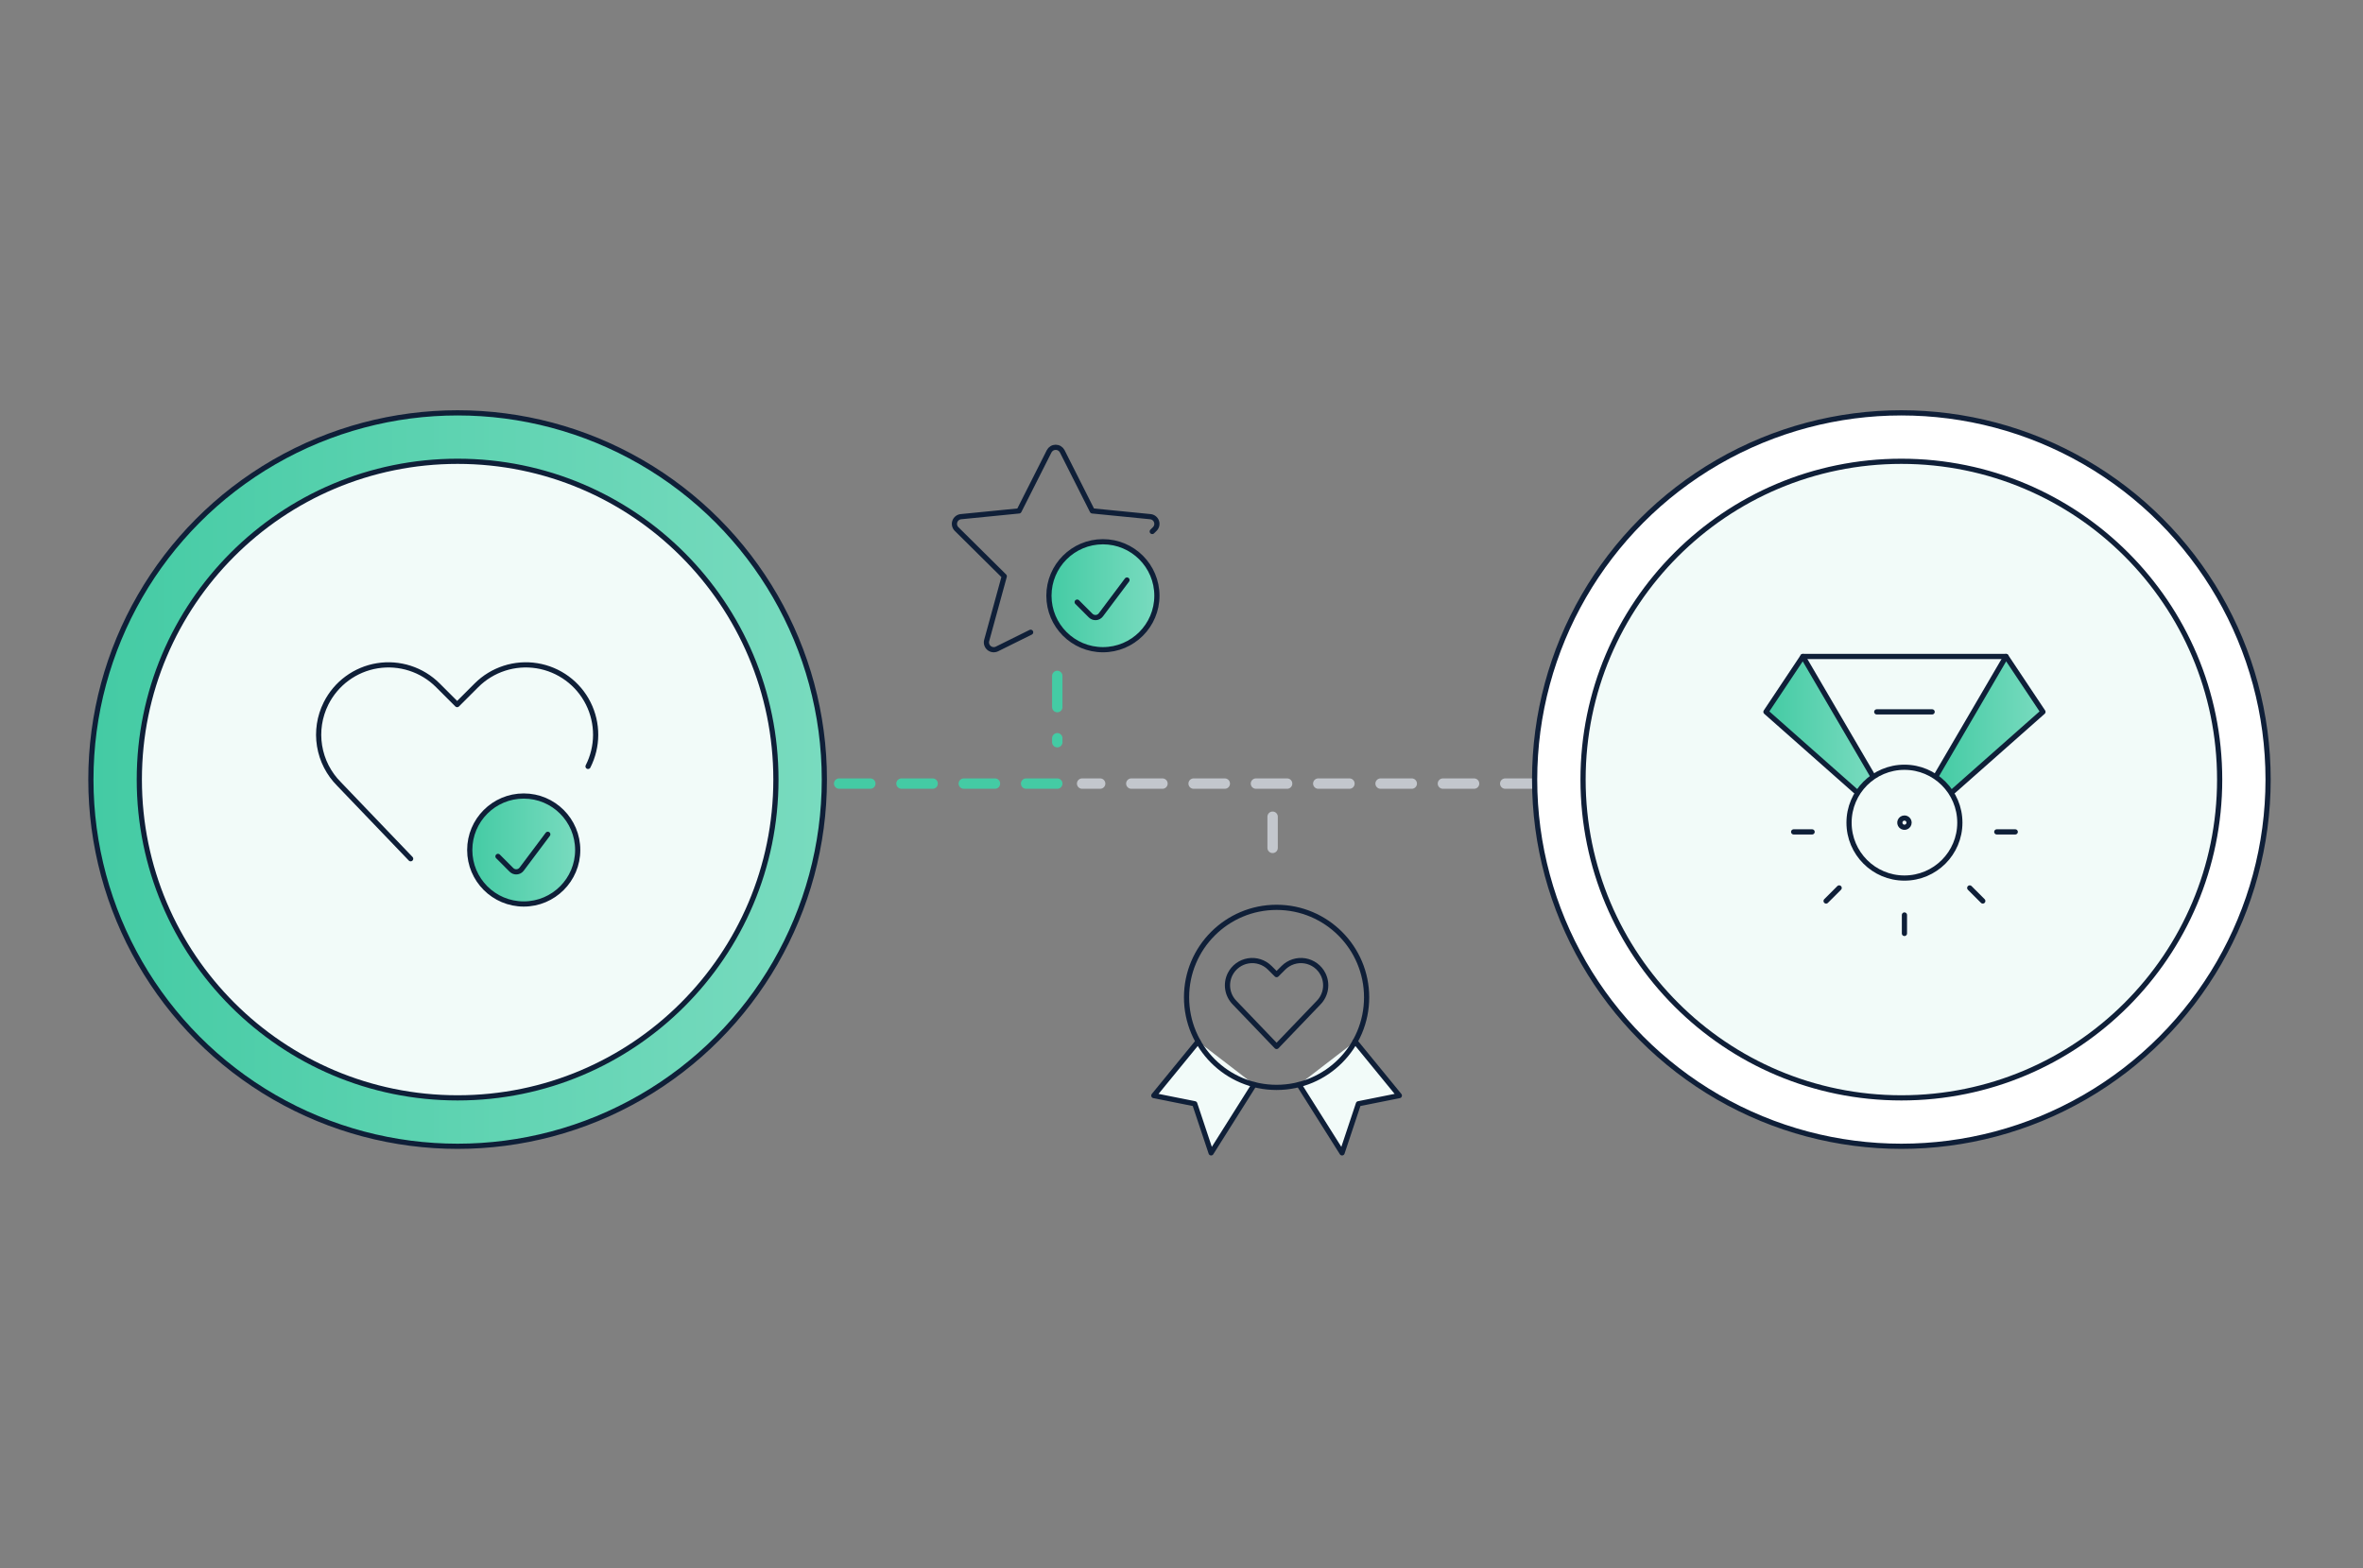 <svg width="455" height="302" viewBox="0 0 455 302" fill="none" xmlns="http://www.w3.org/2000/svg">
<rect x="0" y="0" width="455" height="302" fill="#808080" stroke="none"/>
<path d="M203.582 150.891L56.868 150.891" stroke="#44CBA4" stroke-width="2" stroke-linecap="round" stroke-dasharray="6 6"/>
<path d="M367.836 150.891L208.365 150.891" stroke="#C3C7CD" stroke-width="2" stroke-linecap="round" stroke-dasharray="6 6"/>
<path d="M203.581 130.16L203.581 142.918" stroke="#44CBA4" stroke-width="2" stroke-linecap="round" stroke-dasharray="6 6"/>
<path d="M245.044 157.27L245.044 168.433" stroke="#C3C7CD" stroke-width="2" stroke-linecap="round" stroke-dasharray="6 6"/>
<path d="M386.475 141.323C386.475 141.599 386.698 141.823 386.975 141.823C387.251 141.823 387.475 141.599 387.475 141.323L386.475 141.323ZM386.475 123.781C386.475 124.057 386.698 124.281 386.975 124.281C387.251 124.281 387.475 124.057 387.475 123.781L386.475 123.781ZM387.475 126.97C387.475 126.694 387.251 126.47 386.975 126.47C386.698 126.47 386.475 126.694 386.475 126.97L387.475 126.97ZM386.475 130.16C386.475 130.436 386.698 130.66 386.975 130.66C387.251 130.66 387.475 130.436 387.475 130.16L386.475 130.16ZM387.475 133.349C387.475 133.073 387.251 132.849 386.975 132.849C386.698 132.849 386.475 133.073 386.475 133.349L387.475 133.349ZM386.475 136.539C386.475 136.815 386.698 137.039 386.975 137.039C387.251 137.039 387.475 136.815 387.475 136.539L386.475 136.539ZM387.475 139.728C387.475 139.452 387.251 139.228 386.975 139.228C386.698 139.228 386.475 139.452 386.475 139.728L387.475 139.728ZM386.475 122.186L386.475 123.781L387.475 123.781L387.475 122.186L386.475 122.186ZM386.475 126.97L386.475 130.16L387.475 130.16L387.475 126.97L386.475 126.97ZM386.475 133.349L386.475 136.539L387.475 136.539L387.475 133.349L386.475 133.349ZM386.475 139.728L386.475 141.323L387.475 141.323L387.475 139.728L386.475 139.728Z" fill="#0F1F38"/>
<circle cx="88.115" cy="150.116" r="70.615" fill="url(#paint0_linear_949_113332)" stroke="#0F1F38"/>
<circle cx="88.115" cy="150.117" r="61.289" fill="#F2FBF9" stroke="#0F1F38"/>
<circle cx="366.111" cy="150.116" r="70.615" fill="white" stroke="#0F1F38"/>
<circle cx="366.11" cy="150.117" r="61.289" fill="#F2FBF9" stroke="#0F1F38"/>
<path d="M357.701 152.697L340.036 137.078L347.148 126.41L360.629 149.471" fill="url(#paint1_linear_949_113332)"/>
<path d="M357.701 152.697L340.036 137.078L347.148 126.41L360.629 149.471" stroke="#0F1F38" stroke-linecap="round" stroke-linejoin="round"/>
<path d="M375.709 152.697L393.374 137.078L386.263 126.41L372.784 149.471" fill="url(#paint2_linear_949_113332)"/>
<path d="M375.709 152.697L393.374 137.078L386.263 126.41L372.784 149.471" stroke="#0F1F38" stroke-linecap="round" stroke-linejoin="round"/>
<path d="M347.147 126.41H386.261" stroke="#0F1F38" stroke-linecap="round" stroke-linejoin="round"/>
<path d="M372.037 137.078H366.704H361.37" stroke="#0F1F38" stroke-linecap="round" stroke-linejoin="round"/>
<path d="M366.703 179.747V176.191" stroke="#0F1F38" stroke-linecap="round" stroke-linejoin="round"/>
<path d="M381.789 173.498L379.276 170.983" stroke="#0F1F38" stroke-linecap="round" stroke-linejoin="round"/>
<path d="M351.618 173.498L354.133 170.983" stroke="#0F1F38" stroke-linecap="round" stroke-linejoin="round"/>
<path d="M384.483 160.19H388.039" stroke="#0F1F38" stroke-linecap="round" stroke-linejoin="round"/>
<path d="M345.369 160.19H348.925" stroke="#0F1F38" stroke-linecap="round" stroke-linejoin="round"/>
<path d="M366.704 169.08C372.596 169.08 377.372 164.304 377.372 158.412C377.372 152.521 372.596 147.745 366.704 147.745C360.813 147.745 356.037 152.521 356.037 158.412C356.037 164.304 360.813 169.08 366.704 169.08Z" fill="#F2FBF9" stroke="#0F1F38" stroke-linecap="round" stroke-linejoin="round"/>
<path d="M366.704 157.524C366.529 157.524 366.357 157.576 366.211 157.673C366.064 157.771 365.95 157.91 365.883 158.072C365.816 158.235 365.798 158.414 365.833 158.586C365.867 158.758 365.951 158.917 366.076 159.041C366.2 159.166 366.359 159.25 366.531 159.284C366.703 159.319 366.882 159.301 367.045 159.234C367.207 159.167 367.346 159.053 367.444 158.906C367.541 158.76 367.593 158.588 367.593 158.413C367.593 158.177 367.5 157.951 367.333 157.784C367.166 157.617 366.94 157.524 366.704 157.524Z" stroke="#0F1F38" stroke-linecap="round" stroke-linejoin="round"/>
<path d="M230.694 200.549L222.169 210.968L230.049 212.544L233.201 222L241.489 208.85" fill="#F2FBF9"/>
<path d="M230.694 200.549L222.169 210.968L230.049 212.544L233.201 222L241.489 208.85" stroke="#0F1F38" stroke-linecap="round" stroke-linejoin="round"/>
<path d="M260.924 200.549L269.449 210.968L261.569 212.544L258.417 222L250.129 208.85" fill="#F2FBF9"/>
<path d="M260.924 200.549L269.449 210.968L261.569 212.544L258.417 222L250.129 208.85" stroke="#0F1F38" stroke-linecap="round" stroke-linejoin="round"/>
<path d="M245.809 209.391C255.384 209.391 263.145 201.63 263.145 192.055C263.145 182.48 255.384 174.719 245.809 174.719C236.234 174.719 228.473 182.48 228.473 192.055C228.473 201.63 236.234 209.391 245.809 209.391Z" stroke="#0F1F38" stroke-linecap="round" stroke-linejoin="round"/>
<path d="M245.81 201.511L237.751 193.106C237.043 192.398 236.575 191.485 236.415 190.497C236.255 189.509 236.41 188.495 236.858 187.6V187.6C237.196 186.924 237.689 186.338 238.298 185.891C238.907 185.443 239.613 185.146 240.359 185.025C241.105 184.904 241.868 184.962 242.588 185.194C243.307 185.426 243.96 185.826 244.494 186.36L245.81 187.676L247.125 186.36C247.66 185.826 248.313 185.426 249.032 185.194C249.751 184.962 250.515 184.904 251.261 185.025C252.007 185.146 252.713 185.443 253.322 185.891C253.93 186.338 254.424 186.924 254.762 187.6V187.6C255.21 188.495 255.365 189.509 255.205 190.497C255.044 191.485 254.577 192.398 253.869 193.106L245.81 201.511Z" stroke="#0F1F38" stroke-linecap="round" stroke-linejoin="round"/>
<path d="M221.868 102.346L222.35 101.869C222.539 101.682 222.671 101.444 222.729 101.184C222.787 100.924 222.77 100.652 222.679 100.402C222.588 100.151 222.427 99.932 222.215 99.77C222.003 99.609 221.749 99.511 221.484 99.489L210.326 98.383L204.538 86.906C204.419 86.673 204.238 86.478 204.015 86.342C203.792 86.205 203.536 86.133 203.275 86.133C203.014 86.133 202.758 86.205 202.535 86.342C202.312 86.478 202.131 86.673 202.012 86.906L196.215 98.383L185.057 99.489C184.792 99.511 184.538 99.609 184.326 99.77C184.115 99.932 183.954 100.151 183.862 100.402C183.771 100.652 183.754 100.924 183.812 101.184C183.87 101.444 184.002 101.682 184.191 101.869L193.374 110.97L189.985 123.337C189.915 123.599 189.923 123.876 190.007 124.134C190.091 124.392 190.247 124.621 190.458 124.792C190.669 124.963 190.924 125.069 191.194 125.099C191.464 125.128 191.736 125.079 191.979 124.957L198.453 121.75" stroke="#0F1F38" stroke-linecap="round" stroke-linejoin="round"/>
<path d="M212.369 125.108C218.11 125.108 222.764 120.454 222.764 114.713C222.764 108.972 218.11 104.318 212.369 104.318C206.628 104.318 201.974 108.972 201.974 114.713C201.974 120.454 206.628 125.108 212.369 125.108Z" fill="url(#paint3_linear_949_113332)" stroke="#0F1F38" stroke-linecap="round" stroke-linejoin="round"/>
<path d="M217.003 111.691L211.97 118.401C211.858 118.55 211.716 118.673 211.552 118.762C211.389 118.851 211.208 118.904 211.023 118.917C210.837 118.93 210.651 118.904 210.476 118.839C210.301 118.774 210.143 118.673 210.011 118.542L207.412 115.943" stroke="#0F1F38" stroke-linecap="round" stroke-linejoin="round"/>
<path d="M79.072 165.361L65.297 150.984C63.301 148.988 61.983 146.414 61.531 143.628C61.079 140.842 61.515 137.984 62.777 135.459V135.459C63.73 133.553 65.123 131.901 66.839 130.639C68.556 129.377 70.548 128.541 72.651 128.2C74.755 127.859 76.909 128.023 78.937 128.678C80.964 129.333 82.807 130.46 84.314 131.967L88.026 135.677L91.738 131.967C93.244 130.46 95.087 129.333 97.115 128.678C99.142 128.023 101.297 127.859 103.4 128.2C105.503 128.541 107.495 129.377 109.212 130.639C110.929 131.901 112.321 133.553 113.274 135.459V135.459C114.215 137.343 114.702 139.42 114.694 141.526C114.686 143.631 114.184 145.706 113.229 147.582" stroke="#0F1F38" stroke-linecap="round" stroke-linejoin="round"/>
<path d="M100.845 174.074C106.586 174.074 111.24 169.42 111.24 163.679C111.24 157.937 106.586 153.283 100.845 153.283C95.104 153.283 90.45 157.937 90.45 163.679C90.45 169.42 95.104 174.074 100.845 174.074Z" fill="url(#paint4_linear_949_113332)" stroke="#0F1F38" stroke-linecap="round" stroke-linejoin="round"/>
<path d="M105.477 160.657L100.444 167.367C100.332 167.516 100.19 167.639 100.026 167.728C99.862 167.817 99.682 167.87 99.496 167.883C99.311 167.897 99.124 167.87 98.95 167.805C98.775 167.74 98.617 167.639 98.484 167.508L95.886 164.909" stroke="#0F1F38" stroke-linecap="round" stroke-linejoin="round"/>
<defs>
<linearGradient id="paint0_linear_949_113332" x1="159.202" y1="150.113" x2="17.01" y2="150.113" gradientUnits="userSpaceOnUse">
<stop stop-color="#79DBBF"/>
<stop offset="0.99" stop-color="#44CBA4"/>
</linearGradient>
<linearGradient id="paint1_linear_949_113332" x1="360.625" y1="139.553" x2="340.038" y2="139.553" gradientUnits="userSpaceOnUse">
<stop stop-color="#79DBBF"/>
<stop offset="0.99" stop-color="#44CBA4"/>
</linearGradient>
<linearGradient id="paint2_linear_949_113332" x1="393.37" y1="139.553" x2="372.786" y2="139.553" gradientUnits="userSpaceOnUse">
<stop stop-color="#79DBBF"/>
<stop offset="0.99" stop-color="#44CBA4"/>
</linearGradient>
<linearGradient id="paint3_linear_949_113332" x1="222.76" y1="114.712" x2="201.975" y2="114.712" gradientUnits="userSpaceOnUse">
<stop stop-color="#79DBBF"/>
<stop offset="0.99" stop-color="#44CBA4"/>
</linearGradient>
<linearGradient id="paint4_linear_949_113332" x1="111.236" y1="163.678" x2="90.452" y2="163.678" gradientUnits="userSpaceOnUse">
<stop stop-color="#79DBBF"/>
<stop offset="0.99" stop-color="#44CBA4"/>
</linearGradient>
</defs>
</svg>
